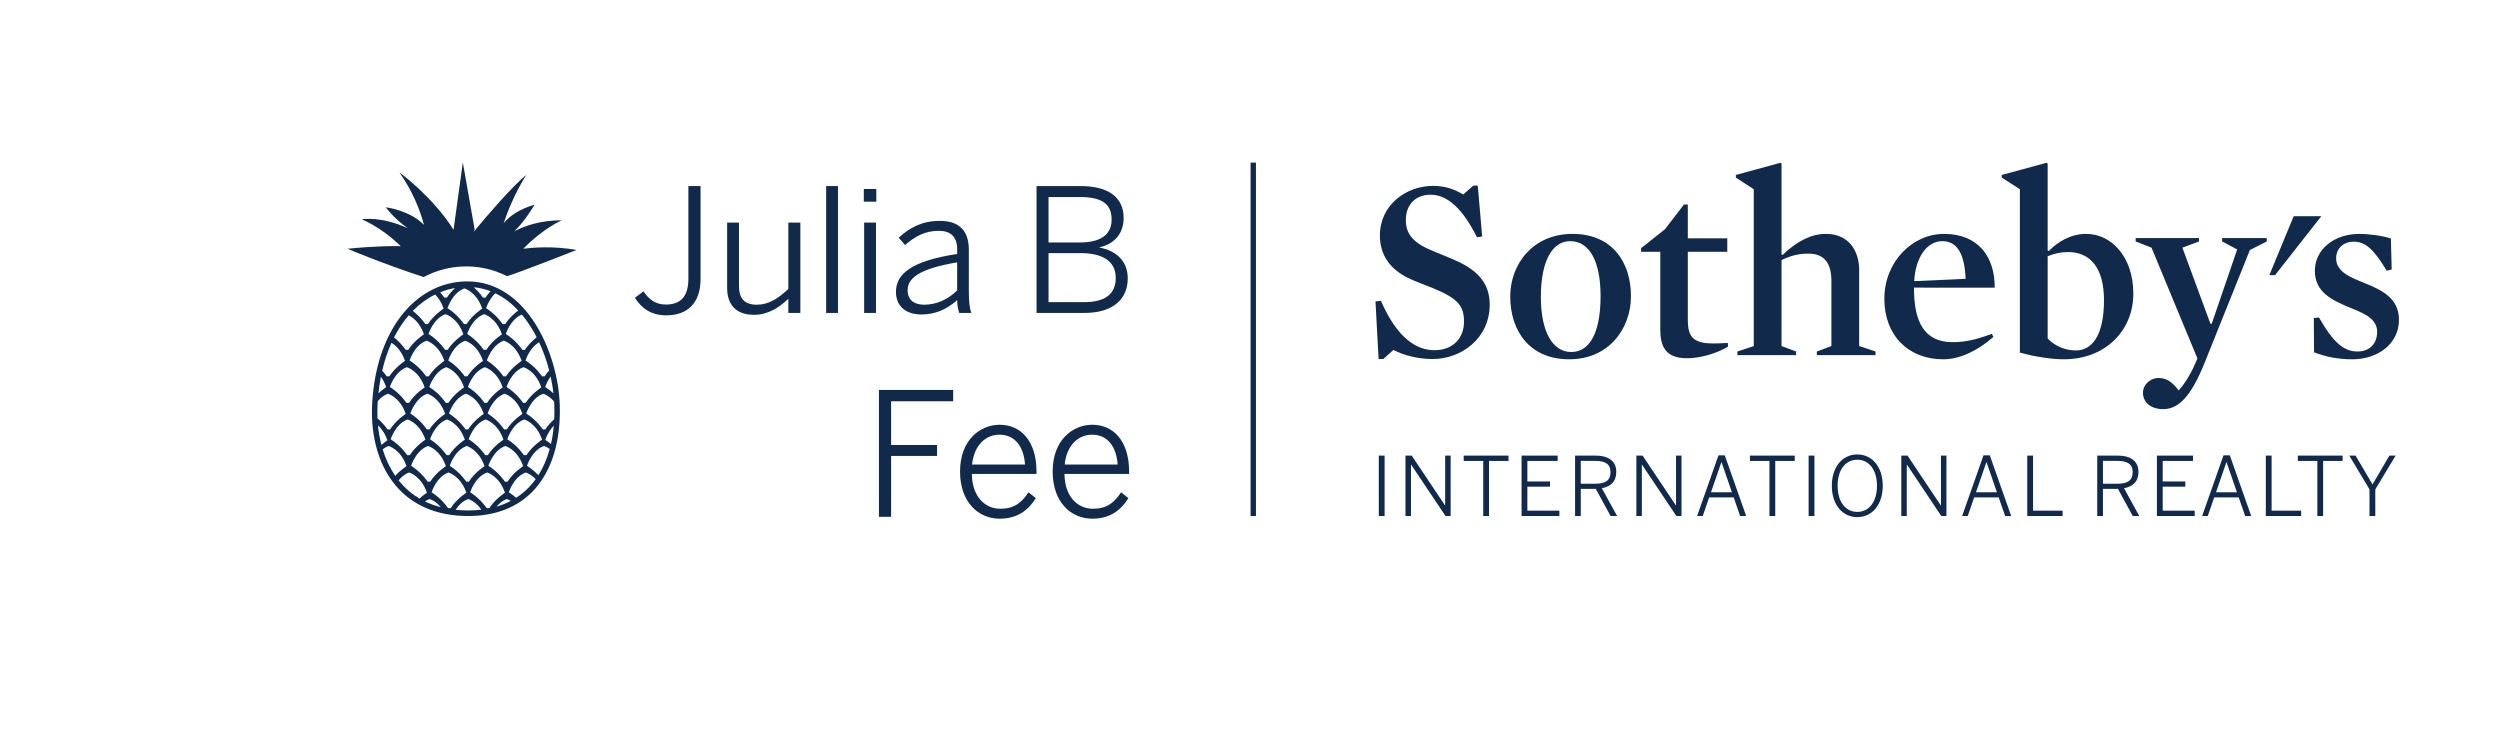 <?xml version="1.0" encoding="utf-8"?>
<!-- Generator: Adobe Illustrator 16.0.4, SVG Export Plug-In . SVG Version: 6.00 Build 0)  -->
<!DOCTYPE svg PUBLIC "-//W3C//DTD SVG 1.1//EN" "http://www.w3.org/Graphics/SVG/1.1/DTD/svg11.dtd">
<svg version="1.1" xmlns="http://www.w3.org/2000/svg" xmlns:xlink="http://www.w3.org/1999/xlink" x="0px" y="0px"
	 width="420.312px" height="125.781px" viewBox="0 0 420.312 125.781" enable-background="new 0 0 420.312 125.781"
	 xml:space="preserve">
<g id="Layer_1">
	<g>
		<g>
			<path fill="#112A4B" d="M106.743,50.076l1.441-1.095c0.922,1.355,2.018,2.219,3.747,2.219c2.277,0,3.805-1.124,3.805-4.323
				V31.283h2.046v15.623c0,4.035-2.191,6.11-5.765,6.11C109.395,53.016,107.838,51.777,106.743,50.076z"/>
			<path fill="#112A4B" d="M122.25,48.404V37.423h1.989v10.636c0,2.133,0.923,3.171,3.027,3.171c1.931,0,3.574-1.038,5.275-2.652
				V37.423h2.018v15.19h-2.018V50.22c-1.47,1.441-3.401,2.709-5.765,2.709C123.749,52.93,122.25,51.229,122.25,48.404z"/>
			<path fill="#112A4B" d="M138.897,31.283h1.989v21.33h-1.989V31.283z"/>
			<path fill="#112A4B" d="M145.227,31.773h2.104v2.133h-2.104V31.773z M145.284,37.423h1.989v15.19h-1.989V37.423z"/>
			<path fill="#112A4B" d="M150.633,49.067c0-2.998,2.565-5.188,10.291-6.37v-0.778c0-2.104-1.096-3.113-3.084-3.113
				c-2.392,0-4.093,1.009-5.678,2.393l-1.066-1.24c1.816-1.672,3.92-2.825,6.917-2.825c3.401,0,4.872,1.816,4.872,4.842v6.889
				c0,1.845,0.115,2.969,0.432,3.747h-2.046c-0.202-0.634-0.346-1.297-0.346-2.162c-1.758,1.585-3.718,2.421-5.996,2.421
				C152.218,52.872,150.633,51.431,150.633,49.067z M160.923,48.837V44.11c-6.514,1.095-8.33,2.709-8.33,4.698
				c0,1.585,1.066,2.421,2.767,2.421C157.493,51.229,159.367,50.336,160.923,48.837z"/>
			<path fill="#112A4B" d="M174.268,31.283h7.408c4.813,0,7.235,1.989,7.235,5.361c0,2.882-1.845,4.438-4.036,4.929v0.058
				c2.652,0.49,4.728,2.133,4.728,5.188c0,3.372-2.364,5.793-7.292,5.793h-8.042V31.283z M181.502,40.766
				c3.401,0,5.39-1.21,5.39-3.862c0-2.623-1.643-3.776-5.333-3.776h-5.275v7.638H181.502z M182.281,50.797
				c3.661,0,5.303-1.47,5.303-4.064c0-2.882-2.277-4.18-5.938-4.18h-5.361v8.244H182.281z"/>
			<path fill="#112A4B" d="M147.772,65.561h12.481v1.902h-10.435v7.35h7.725v1.845h-7.725V86.89h-2.046V65.561z"/>
			<path fill="#112A4B" d="M161.408,79.28c0-5.39,3.458-7.869,6.658-7.869c3.545,0,6.197,2.71,6.197,7.898v0.374h-10.867
				c0.029,3.747,2.162,5.852,4.785,5.852c2.277,0,3.574-0.98,4.727-2.767l1.239,0.979c-1.326,2.133-3.199,3.458-6.082,3.458
				C164.521,87.206,161.408,84.469,161.408,79.28z M172.332,78.098c-0.202-2.882-1.585-5.015-4.294-5.015
				c-2.191,0-4.237,1.585-4.612,5.015H172.332z"/>
			<path fill="#112A4B" d="M176.978,79.28c0-5.39,3.458-7.869,6.658-7.869c3.545,0,6.197,2.71,6.197,7.898v0.374h-10.867
				c0.029,3.747,2.162,5.852,4.785,5.852c2.277,0,3.574-0.98,4.727-2.767l1.239,0.979c-1.326,2.133-3.199,3.458-6.082,3.458
				C180.09,87.206,176.978,84.469,176.978,79.28z M187.901,78.098c-0.202-2.882-1.585-5.015-4.294-5.015
				c-2.191,0-4.237,1.585-4.612,5.015H187.901z"/>
		</g>
		<g>
			<rect x="210.256" y="27.335" fill="#112A4B" width="0.9" height="59.42"/>
		</g>
		<g>
			<polygon fill="#112A4B" points="385.626,36.35 381.534,46.257 382.495,46.257 390.271,36.35 			"/>
			<path fill="#112A4B" d="M240.898,60.36c-2.62,0-4.933-0.654-6.635-1.526l-1.7,1.526h-0.786l-0.524-9.688l0.915-0.087
				c2.751,6.285,5.98,8.292,8.992,8.292c3.144,0,4.977-2.05,4.977-4.8c0-2.62-1.005-3.886-5.107-5.587
				c-1.396-0.567-3.012-1.134-4.364-1.789c-3.056-1.528-4.671-3.929-4.671-7.114c0-5.195,4.496-8.337,8.904-8.337
				c2.184,0,3.666,0.611,5.107,1.44l1.702-1.483h0.741l0.743,8.554l-0.874,0.131c-2.399-4.801-4.975-7.159-7.812-7.159
				c-2.489,0-4.148,1.659-4.148,4.234c0,2.052,0.876,3.624,3.972,4.977c1.528,0.699,3.32,1.31,4.935,2.095
				c3.533,1.703,5.193,3.928,5.193,7.158C250.458,56.956,245.613,60.36,240.898,60.36"/>
			<path fill="#112A4B" d="M263.989,40.545c-3.056,0-4.932,3.405-4.932,9.385c0,5.892,2.008,9.25,5.106,9.25
				c3.187,0,4.933-3.401,4.933-9.382C269.097,43.907,267.22,40.545,263.989,40.545 M263.814,60.406
				c-6.634,0-9.906-4.758-9.906-10.564c0-5.369,3.751-10.519,10.473-10.519c6.635,0,9.822,4.714,9.822,10.476
				C274.203,55.211,270.536,60.406,263.814,60.406"/>
			<path fill="#112A4B" d="M283.674,60.229c-3.447,0-4.538-1.701-4.538-4.844V42.334h-3.229v-0.609l4.016-3.187l3.186-4.147h0.654
				v5.674h6.636v2.269h-6.636v11.307c0,1.745,0.262,2.792,1.135,3.403c0.744,0.524,1.747,0.7,3.188,0.7
				c0.698,0,1.572-0.044,2.401-0.089l0.043,0.612C288.825,59.312,286.032,60.229,283.674,60.229"/>
			<path fill="#112A4B" d="M304.059,42.641c-1.658,0-2.923,0.306-4.539,1.092v14.446l2.443,0.917v0.61h-9.864v-0.61l2.75-0.917
				V31.816l-3.012-1.964v-0.437l7.509-2.051l0.174,0.131v15.276l0.176,0.087c2.574-2.444,4.931-3.535,7.288-3.535
				c3.928,0,5.588,2.969,5.588,6.067v12.789l2.751,0.917v0.61h-9.867v-0.61l2.447-0.917V47.18
				C307.902,44.343,306.766,42.641,304.059,42.641"/>
			<path fill="#112A4B" d="M330.469,46.874c-0.174-4.103-1.354-6.329-3.929-6.329c-2.532,0-4.495,2.663-4.714,6.723L330.469,46.874
				L330.469,46.874z M321.784,48.358c0,5.543,1.569,9.166,6.503,9.166c2.182,0,3.973-0.437,6.591-1.397l0.261,0.524
				c-2.661,2.313-5.629,3.755-8.424,3.755c-5.979,0-9.91-4.104-9.91-10.171c0-6.242,4.717-10.912,10.04-10.912
				c5.765,0,8.556,3.884,8.512,9.035H321.784L321.784,48.358z"/>
			<path fill="#112A4B" d="M347.709,42.379c-1.308,0-2.399,0.262-3.446,0.698v13.835c1.351,1.397,3.099,2.007,4.757,2.007
				c2.575,0,4.714-2.312,4.714-8.467C353.733,45.041,351.421,42.379,347.709,42.379 M346.969,60.406
				c-2.268,0-5.282-0.527-7.377-1.136V31.816l-3.055-1.964v-0.437l7.55-2.051l0.176,0.131v14.622l0.177,0.088
				c1.525-1.528,3.621-2.881,6.327-2.881c4.146,0,7.899,3.798,7.899,10.039C358.666,55.604,353.953,60.406,346.969,60.406"/>
			<path fill="#112A4B" d="M370.626,61.058c-2.183,5.37-4.231,7.727-6.939,7.727c-2.313,0-3.403-1.354-3.403-2.75
				c0-1.354,1.223-2.486,2.617-2.486c1.485,0,2.357,0.783,3.406,2.093c0.826-0.915,1.832-2.486,2.4-3.712l0.741-1.654l-7.725-18.638
				l-2.664-1.047v-0.568h10.649v0.568l-2.793,1.047l4.714,12.789h0.218l4.278-12.483l-2.53-1.353v-0.568h7.506v0.568l-2.837,1.44
				L370.626,61.058L370.626,61.058z"/>
			<path fill="#112A4B" d="M395.511,60.406c-2.399,0-4.453-0.396-6.461-1.181l-0.043-5.761l0.874-0.086
				c2.355,4.146,4.146,5.717,6.459,5.717c2.052,0,3.317-1.309,3.317-3.316c0-2.271-2.313-3.143-4.801-4.147
				c-2.75-1.179-5.675-2.488-5.675-6.11c0-3.448,3.055-6.198,7.508-6.198c1.702,0,4.102,0.35,5.28,0.786l0.131,5.194l-0.828,0.218
				c-2.139-3.535-3.535-4.889-5.545-4.889c-1.831,0-2.967,1.223-2.967,2.793c0,2.27,2.356,3.187,4.843,4.191
				c2.753,1.135,5.72,2.443,5.72,6.154C403.323,57.831,399.744,60.406,395.511,60.406"/>
			<path fill="#112A4B" d="M231.81,86.752h0.976V76.594h-0.976V86.752L231.81,86.752z M236.297,86.752h0.922v-8.635h0.027
				l5.778,8.635h0.865V76.594h-0.921v8.373h-0.027l-5.602-8.373h-1.043V86.752L236.297,86.752z M249.365,86.752h0.974v-9.254h3.281
				v-0.904h-7.536v0.904h3.281V86.752L249.365,86.752z M255.815,86.752h6.354v-0.894h-5.38v-4.035h3.803v-0.878h-3.803v-3.447h5.093
				v-0.904h-6.067V86.752L255.815,86.752z M264.809,86.752h0.959v-4.56h2.524l2.485,4.56h1.099l-2.566-4.669
				c1.468-0.273,2.428-1.097,2.428-2.744c0-1.784-1.264-2.745-3.527-2.745h-3.401V86.752L264.809,86.752z M265.768,81.328v-3.844
				h2.36c1.702,0,2.636,0.496,2.636,1.896c0,1.469-0.947,1.947-2.621,1.947H265.768L265.768,81.328z M275.114,86.752h0.921v-8.635
				h0.027l5.778,8.635h0.864V76.594h-0.921v8.373h-0.027l-5.598-8.373h-1.045V86.752L275.114,86.752z M285.327,86.752h0.948
				l1.083-3.131h4.118l1.083,3.131h1.018l-3.598-10.199h-1.057L285.327,86.752L285.327,86.752z M287.66,82.757l1.744-5.051h0.026
				l1.743,5.051H287.66L287.66,82.757z M297.488,86.752h0.975v-9.254h3.281v-0.904h-7.538v0.904h3.282V86.752L297.488,86.752z
				 M304.076,86.752h0.974V76.594h-0.974V86.752L304.076,86.752z M312.257,86.942c2.485,0,4.282-2.085,4.282-5.27
				c0-3.184-1.797-5.271-4.282-5.271c-2.484,0-4.282,2.087-4.282,5.271C307.975,84.857,309.772,86.942,312.257,86.942
				L312.257,86.942z M312.257,86.064c-1.922,0-3.309-1.633-3.309-4.392c0-2.76,1.387-4.381,3.309-4.381s3.307,1.621,3.307,4.381
				C315.563,84.432,314.179,86.064,312.257,86.064L312.257,86.064z M319.656,86.752h0.919v-8.635h0.029l5.775,8.635h0.865V76.594
				h-0.92v8.373h-0.027l-5.599-8.373h-1.043V86.752L319.656,86.752z M329.883,86.752h0.945l1.085-3.131h4.116l1.084,3.131h1.017
				l-3.596-10.199h-1.057L329.883,86.752L329.883,86.752z M332.214,82.757l1.744-5.051h0.029l1.741,5.051H332.214L332.214,82.757z
				 M340.834,86.752h5.943v-0.894h-4.969v-9.265h-0.975V86.752L340.834,86.752z M352.597,86.752h0.96v-4.56h2.526l2.484,4.56h1.096
				l-2.564-4.669c1.469-0.273,2.429-1.097,2.429-2.744c0-1.784-1.261-2.745-3.526-2.745h-3.404V86.752L352.597,86.752z
				 M353.557,81.328v-3.844h2.361c1.703,0,2.636,0.496,2.636,1.896c0,1.469-0.948,1.947-2.621,1.947H353.557L353.557,81.328z
				 M362.63,86.752h6.356v-0.894h-5.382v-4.035h3.801v-0.878h-3.801v-3.447h5.093v-0.904h-6.067V86.752L362.63,86.752z
				 M370.234,86.752h0.946l1.086-3.131h4.117l1.084,3.131h1.016l-3.596-10.199h-1.058L370.234,86.752L370.234,86.752z
				 M372.568,82.757l1.743-5.051h0.027l1.742,5.051H372.568L372.568,82.757z M380.941,86.752h5.941v-0.894h-4.968v-9.265h-0.974
				V86.752L380.941,86.752z M389.602,86.752h0.974v-9.254h3.281v-0.904h-7.535v0.904h3.28V86.752L389.602,86.752z M398.372,86.752
				h0.975v-4.476l3.418-5.683h-1.045l-2.84,4.847l-2.855-4.847h-1.056l3.403,5.683V86.752L398.372,86.752z"/>
		</g>
		<g>
			<path fill="#112A4B" d="M77.815,27.312l-1.564,11.321c-3.446-5.528-9.103-9.654-9.103-9.654c2.185,3.141,3.434,6.183,4.129,8.827
				c-2.368-2.463-6.421-2.957-6.421-2.957c1.2,1.55,2.508,2.69,3.708,3.533c-4.51-2.093-7.734-1.517-7.734-1.517
				c2.699,1.218,4.869,2.889,6.543,4.526c-1.094-0.034-4.129-0.049-8.955,0.431c0,0,5.474,2.354,12.805,4.757
				c2.155-1.13,4.546-1.776,7.069-1.787c1.8-0.013,3.538,0.296,5.175,0.871c-0.007-0.075-0.012-0.153-0.018-0.231
				c0.01,0.083,0.021,0.164,0.029,0.244c0.605,0.212,1.197,0.467,1.771,0.757c2.166-0.647,11.693-4.411,11.693-4.411
				c-3.999-0.706-7.514-0.389-8.955-0.206c3.295-3.414,6.464-4.782,6.464-4.782c-3.529,0-6.175,0.9-7.973,1.844
				c1.732-1.622,3.402-4.472,3.402-4.472c-2.662,0.777-4.25,1.97-5.202,3.119c1.5-4.601,3.813-8.134,3.813-8.134
				c-2.438,2.01-6.412,6.634-8.87,9.604c0.115-0.256,0.174-0.422,0.174-0.422L77.815,27.312"/>
			<path fill="#112A4B" d="M90.044,54.512c-1.374-2.194-2.989-3.924-4.8-5.143c-2.033-1.368-4.276-2.061-6.669-2.061
				c-0.07,0-0.141,0-0.211,0.001c-2.148,0.037-4.194,0.575-6.082,1.599c-1.852,1.005-3.504,2.452-4.912,4.301
				c-1.412,1.856-2.542,4.071-3.359,6.585c-0.84,2.587-1.332,5.442-1.46,8.485c-0.11,2.595,0.193,5.175,0.876,7.46
				c0.771,2.582,2,4.773,3.651,6.513c1.329,1.4,2.926,2.491,4.748,3.243c1.966,0.811,4.214,1.234,6.683,1.259
				c0.069,0,0.137,0.001,0.204,0.001c2.295,0,4.393-0.367,6.235-1.09c1.762-0.691,3.31-1.716,4.6-3.045
				c1.613-1.663,2.822-3.793,3.594-6.331c0.733-2.413,1.06-5.149,0.97-8.136C93.969,63.45,92.448,58.351,90.044,54.512z
				 M91.569,63.27l-0.002,0.004h-0.442l-0.002-0.004c-0.009-0.015-0.971-1.523-2.763-2.664l-0.005-0.003l0.002-0.006
				c0.002-0.006,0.205-0.658,0.654-1.388c0.337-0.548,0.874-1.232,1.629-1.669c0.695,1.492,1.267,3.097,1.693,4.742
				C92.064,62.579,91.801,62.91,91.569,63.27z M92.573,63.289c0.208,0.944,0.368,1.896,0.475,2.843
				c-0.384-0.355-0.844-0.729-1.379-1.068l-0.005-0.003l0.002-0.006c0.002-0.007,0.206-0.657,0.656-1.388
				C92.396,63.546,92.479,63.419,92.573,63.289z M72.982,66.835c0.574,0.451,1.361,1.295,1.852,2.748l0.002,0.006l-0.005,0.003
				c-0.016,0.01-1.613,1.027-2.618,2.595l-0.003,0.004h-0.444l-0.002-0.004c-0.009-0.015-0.973-1.523-2.763-2.666l-0.005-0.004
				l0.001-0.006c0.002-0.006,0.206-0.655,0.656-1.386c0.416-0.674,1.131-1.556,2.186-1.931l0.002-0.001l0.002,0.001
				C71.848,66.196,72.36,66.345,72.982,66.835z M72.177,65.061l0.002-0.006c0.001-0.007,0.205-0.657,0.655-1.388
				c0.416-0.675,1.132-1.557,2.187-1.932l0.002-0.001l0.002,0.001c0.005,0.001,0.518,0.15,1.14,0.642
				c0.574,0.453,1.36,1.299,1.851,2.754l0.002,0.006l-0.005,0.004c-0.017,0.01-1.612,1.022-2.618,2.586l-0.002,0.003h-0.445
				l-0.002-0.003c-0.009-0.016-0.969-1.523-2.764-2.663L72.177,65.061z M72.306,73.844c0.002-0.007,0.206-0.658,0.656-1.389
				c0.417-0.675,1.133-1.557,2.187-1.929l0.002-0.001l0.002,0.001c0.005,0.001,0.518,0.149,1.14,0.64
				c0.574,0.452,1.36,1.296,1.851,2.748l0.002,0.006l-0.006,0.004c-0.016,0.01-1.611,1.028-2.618,2.592l-0.002,0.004h-0.441
				l-0.003-0.004c-0.009-0.016-0.974-1.524-2.767-2.662l-0.005-0.004L72.306,73.844z M75.494,69.521l-0.005-0.004l0.002-0.006
				c0.002-0.006,0.205-0.655,0.655-1.386c0.416-0.674,1.132-1.556,2.187-1.931l0.002-0.001l0.003,0.001
				c0.005,0.002,0.518,0.149,1.14,0.639c0.574,0.453,1.36,1.296,1.851,2.75l0.002,0.006l-0.005,0.003
				c-0.017,0.01-1.614,1.027-2.62,2.595l-0.002,0.004h-0.444l-0.002-0.004C78.248,72.172,77.291,70.663,75.494,69.521z
				 M78.676,65.063l-0.005-0.003l0.002-0.006c0.001-0.007,0.206-0.657,0.656-1.388c0.416-0.675,1.133-1.557,2.189-1.932l0.002-0.001
				l0.002,0.001c0.005,0.001,0.518,0.15,1.14,0.642c0.574,0.453,1.36,1.299,1.851,2.754l0.002,0.006l-0.005,0.004
				c-0.016,0.01-1.613,1.022-2.621,2.586l-0.002,0.003h-0.442l-0.002-0.003C81.433,67.711,80.473,66.203,78.676,65.063z
				 M81.984,69.511c0.002-0.006,0.206-0.656,0.656-1.386c0.417-0.675,1.134-1.557,2.19-1.931l0.002-0.001l0.002,0.001
				c0.005,0.002,0.518,0.149,1.14,0.639c0.574,0.453,1.361,1.296,1.852,2.75l0.002,0.006l-0.005,0.003
				c-0.016,0.01-1.616,1.027-2.622,2.595L85.2,72.19h-0.445l-0.002-0.004c-0.009-0.015-0.966-1.523-2.764-2.666l-0.005-0.004
				L81.984,69.511z M85.071,63.273h-0.444l-0.002-0.004c-0.01-0.015-0.969-1.523-2.765-2.664l-0.005-0.003l0.002-0.006
				c0.001-0.006,0.207-0.658,0.658-1.388c0.417-0.674,1.134-1.556,2.188-1.928l0.002-0.001l0.003,0
				c0.005,0.002,0.517,0.15,1.139,0.64c0.573,0.452,1.358,1.296,1.848,2.75l0.002,0.006l-0.006,0.003
				c-0.015,0.01-1.61,1.023-2.617,2.59L85.071,63.273z M84.378,56.22c-0.016,0.01-1.611,1.032-2.615,2.591l-0.002,0.004h-0.445
				l-0.002-0.004c-0.009-0.015-0.967-1.523-2.766-2.665l-0.005-0.003l0.001-0.006c0.002-0.007,0.207-0.657,0.658-1.387
				c0.417-0.674,1.135-1.556,2.189-1.928l0.002-0.001l0.002,0c0.005,0.001,0.519,0.15,1.14,0.64
				c0.573,0.452,1.359,1.296,1.845,2.749l0.002,0.006L84.378,56.22z M79.352,57.92c0.574,0.452,1.361,1.296,1.852,2.75l0.002,0.006
				L81.2,60.679c-0.016,0.01-1.617,1.023-2.623,2.59l-0.002,0.004h-0.443l-0.002-0.004c-0.01-0.015-0.968-1.523-2.764-2.664
				l-0.005-0.003l0.002-0.006c0.001-0.006,0.206-0.658,0.656-1.388c0.416-0.674,1.134-1.556,2.188-1.928l0.002-0.001l0.003,0
				C78.217,57.282,78.73,57.43,79.352,57.92z M77.891,56.22c-0.017,0.01-1.617,1.032-2.623,2.591l-0.002,0.004h-0.444l-0.002-0.004
				c-0.009-0.015-0.969-1.523-2.766-2.665l-0.005-0.003l0.002-0.006c0.002-0.007,0.206-0.657,0.656-1.387
				c0.417-0.674,1.134-1.556,2.19-1.928l0.002-0.001l0.002,0c0.005,0.001,0.518,0.15,1.14,0.64c0.574,0.452,1.361,1.296,1.854,2.749
				l0.002,0.006L77.891,56.22z M72.854,57.92c0.574,0.452,1.36,1.296,1.851,2.75l0.002,0.006l-0.005,0.003
				c-0.016,0.01-1.611,1.023-2.618,2.59l-0.002,0.004h-0.443l-0.002-0.004c-0.01-0.015-0.968-1.523-2.764-2.664l-0.005-0.003
				l0.001-0.006c0.002-0.006,0.206-0.658,0.655-1.388c0.415-0.674,1.131-1.556,2.186-1.928l0.002-0.001l0.002,0
				C71.719,57.282,72.232,57.43,72.854,57.92z M69.546,62.377c0.573,0.453,1.359,1.299,1.848,2.754l0.002,0.006l-0.005,0.004
				c-0.016,0.01-1.613,1.022-2.617,2.586l-0.002,0.003h-0.446l-0.002-0.003c-0.009-0.016-0.969-1.523-2.765-2.663l-0.005-0.003
				l0.002-0.006c0.001-0.007,0.205-0.657,0.655-1.388c0.416-0.675,1.134-1.557,2.191-1.932l0.002-0.001l0.002,0.001
				C68.412,61.737,68.925,61.886,69.546,62.377z M68.525,70.526l0.002-0.001l0.003,0.001c0.005,0.001,0.518,0.149,1.14,0.64
				c0.573,0.452,1.36,1.296,1.851,2.748l0.002,0.006l-0.005,0.004c-0.017,0.01-1.613,1.028-2.616,2.592L68.9,76.52h-0.445
				l-0.002-0.004c-0.01-0.016-0.974-1.524-2.766-2.662l-0.005-0.004l0.002-0.006c0.002-0.007,0.206-0.658,0.656-1.389
				C66.755,71.78,67.472,70.898,68.525,70.526z M69.119,78.302c0.002-0.006,0.206-0.658,0.657-1.39
				c0.416-0.675,1.134-1.558,2.191-1.929l0.002-0.002l0.002,0.001c0.005,0.002,0.518,0.15,1.139,0.641
				c0.574,0.451,1.36,1.295,1.851,2.748l0.002,0.006l-0.006,0.003c-0.016,0.011-1.616,1.028-2.623,2.594l-0.002,0.004h-0.441
				l-0.002-0.004c-0.009-0.016-0.968-1.525-2.766-2.662l-0.005-0.003L69.119,78.302z M72.563,82.759
				c0.002-0.007,0.205-0.658,0.654-1.39c0.415-0.675,1.132-1.558,2.188-1.93l0.002-0.001h0.003c0.005,0.002,0.518,0.15,1.14,0.643
				c0.574,0.452,1.361,1.298,1.851,2.753l0.002,0.006l-0.005,0.003c-0.016,0.011-1.611,1.021-2.622,2.585l-0.002,0.004H75.33
				l-0.002-0.004c-0.009-0.015-0.968-1.521-2.761-2.66l-0.005-0.003L72.563,82.759z M78.383,80.978l-0.002-0.004
				c-0.009-0.016-0.969-1.525-2.759-2.662l-0.005-0.004l0.001-0.006c0.002-0.006,0.206-0.658,0.655-1.39
				c0.415-0.675,1.131-1.558,2.185-1.929l0.002-0.002l0.002,0.001c0.005,0.002,0.518,0.15,1.141,0.641
				c0.574,0.451,1.361,1.295,1.853,2.748l0.002,0.006l-0.006,0.003c-0.016,0.011-1.612,1.028-2.617,2.594l-0.002,0.004H78.383z
				 M78.805,73.854l-0.005-0.004l0.001-0.006c0.002-0.007,0.206-0.658,0.656-1.389c0.416-0.675,1.132-1.557,2.185-1.929l0.003-0.001
				l0.002,0.001c0.005,0.001,0.518,0.149,1.14,0.64c0.574,0.452,1.361,1.296,1.852,2.748l0.003,0.006l-0.006,0.004
				c-0.016,0.01-1.611,1.028-2.618,2.592l-0.002,0.004h-0.442l-0.002-0.004C81.562,76.5,80.603,74.991,78.805,73.854z
				 M82.112,78.302c0.002-0.006,0.206-0.658,0.656-1.39c0.416-0.675,1.133-1.558,2.188-1.929l0.002-0.002l0.003,0.001
				c0.005,0.002,0.518,0.15,1.14,0.641c0.574,0.451,1.36,1.295,1.85,2.748l0.002,0.006l-0.005,0.003
				c-0.016,0.011-1.612,1.028-2.618,2.594l-0.003,0.004h-0.443l-0.002-0.004c-0.009-0.016-0.967-1.525-2.764-2.662l-0.005-0.003
				L82.112,78.302z M85.299,73.854l-0.005-0.004l0.002-0.006c0.002-0.007,0.206-0.658,0.656-1.389
				c0.417-0.675,1.135-1.557,2.19-1.929l0.003-0.001l0.002,0.001c0.005,0.001,0.519,0.149,1.14,0.64
				c0.574,0.452,1.36,1.296,1.85,2.748l0.002,0.006l-0.005,0.004c-0.016,0.01-1.613,1.028-2.621,2.592L88.51,76.52h-0.442
				l-0.002-0.004C88.056,76.5,87.098,74.991,85.299,73.854z M88.382,67.729h-0.444l-0.002-0.003
				c-0.01-0.016-0.965-1.523-2.766-2.663l-0.005-0.003l0.002-0.006c0.001-0.007,0.207-0.657,0.658-1.388
				c0.417-0.675,1.135-1.557,2.19-1.932l0.003-0.001l0.002,0.001c0.005,0.001,0.518,0.15,1.139,0.642
				c0.573,0.453,1.358,1.299,1.846,2.754l0.002,0.006l-0.006,0.004c-0.016,0.01-1.611,1.022-2.616,2.586L88.382,67.729z
				 M88.256,58.812l-0.002,0.004h-0.439l-0.002-0.004c-0.01-0.015-0.973-1.523-2.765-2.665l-0.005-0.003l0.002-0.006
				c0.001-0.007,0.205-0.657,0.655-1.387c0.395-0.64,1.061-1.468,2.031-1.868c0.595,0.71,1.109,1.439,1.547,2.138
				c0.335,0.535,0.652,1.096,0.95,1.677C89.668,57.145,88.859,57.882,88.256,58.812z M84.946,54.481l-0.002,0.004h-0.443
				l-0.002-0.004c-0.01-0.015-0.97-1.524-2.764-2.663l-0.005-0.003l0.002-0.006c0.001-0.007,0.206-0.657,0.656-1.387
				c0.214-0.349,0.51-0.752,0.891-1.113c1.517,0.728,2.793,1.764,3.849,2.893C86.58,52.615,85.629,53.421,84.946,54.481z
				 M81.633,50.027l-0.002,0.003h-0.439l-0.002-0.003c-0.007-0.012-0.533-0.839-1.529-1.729c1.009,0.098,1.944,0.329,2.808,0.661
				C82.175,49.275,81.886,49.633,81.633,50.027z M81.071,51.885l0.002,0.006l-0.005,0.003c-0.016,0.01-1.611,1.021-2.618,2.587
				l-0.002,0.004h-0.442l-0.003-0.004c-0.009-0.015-0.968-1.524-2.765-2.663l-0.005-0.003l0.002-0.006
				c0.002-0.007,0.206-0.657,0.657-1.387c0.417-0.674,1.133-1.557,2.188-1.932l0.002-0.001l0.003,0
				c0.004,0.001,0.518,0.15,1.139,0.641C79.797,49.584,80.583,50.43,81.071,51.885z M75.141,50.027l-0.002,0.003h-0.446
				l-0.003-0.003C74.685,50.02,74.45,49.649,74,49.14c0.811-0.328,1.649-0.569,2.508-0.717
				C76.051,48.847,75.548,49.391,75.141,50.027z M74.581,51.885l0.002,0.006l-0.006,0.003c-0.016,0.01-1.616,1.021-2.624,2.587
				l-0.002,0.004h-0.442l-0.002-0.004c-0.008-0.013-0.736-1.159-2.111-2.207c1.137-1.162,2.405-2.088,3.764-2.758
				C73.655,50.013,74.205,50.769,74.581,51.885z M69.417,53.462c0.574,0.452,1.36,1.296,1.851,2.749l0.002,0.006l-0.005,0.003
				c-0.016,0.01-1.614,1.032-2.621,2.591l-0.002,0.004h-0.445l-0.003-0.004c-0.008-0.012-0.676-1.066-1.943-2.078
				c0.54-1.06,1.153-2.044,1.839-2.945c0.204-0.269,0.414-0.527,0.63-0.778C68.913,53.11,69.155,53.256,69.417,53.462z
				 M68.082,60.67l0.002,0.006l-0.005,0.003c-0.016,0.01-1.612,1.023-2.617,2.59l-0.002,0.004h-0.443l-0.002-0.004
				c-0.005-0.007-0.263-0.412-0.757-0.958c0.389-1.673,0.912-3.24,1.565-4.682c0.128,0.08,0.267,0.175,0.413,0.29
				C66.807,58.372,67.593,59.216,68.082,60.67z M64.924,65.086l0.001,0.006l-0.005,0.004c-0.009,0.006-0.605,0.385-1.296,1.035
				c0.099-0.954,0.237-1.883,0.412-2.783C64.363,63.795,64.681,64.365,64.924,65.086z M65.214,66.194l0.002-0.001l0.002,0.001
				c0.005,0.002,0.519,0.15,1.14,0.641c0.574,0.451,1.36,1.295,1.85,2.748l0.002,0.006l-0.005,0.003
				c-0.016,0.01-1.61,1.027-2.615,2.595l-0.002,0.004h-0.445l-0.002-0.004c-0.007-0.012-0.583-0.915-1.674-1.854
				c-0.029-0.665-0.029-1.341,0-2.024c0.012-0.289,0.028-0.576,0.046-0.861C63.929,66.945,64.493,66.451,65.214,66.194z
				 M65.126,74.028l0.002,0.006l-0.005,0.003c-0.008,0.006-0.441,0.281-0.997,0.764c-0.275-1.05-0.47-2.152-0.579-3.293
				C64.079,71.995,64.711,72.79,65.126,74.028z M65.342,74.983l0.003-0.002l0.002,0.001c0.005,0.002,0.518,0.15,1.14,0.641
				c0.574,0.451,1.36,1.295,1.851,2.748l0.002,0.006l-0.006,0.003c-0.012,0.008-0.978,0.622-1.88,1.628
				c-0.9-1.305-1.612-2.812-2.117-4.461C64.63,75.315,64.964,75.116,65.342,74.983z M68.783,79.439l0.002-0.001h0.003
				c0.005,0.002,0.517,0.15,1.139,0.643c0.573,0.452,1.359,1.298,1.851,2.753l0.002,0.006l-0.005,0.003
				c-0.01,0.006-0.572,0.362-1.239,0.976c-1.03-0.604-1.963-1.345-2.794-2.22c-0.251-0.266-0.493-0.544-0.725-0.834
				C67.44,80.237,68.024,79.706,68.783,79.439z M72.222,83.9l0.002-0.001h0.002c0.005,0.002,0.518,0.149,1.14,0.639
				c0.227,0.179,0.487,0.419,0.75,0.734c-0.95-0.243-1.842-0.567-2.678-0.973C71.675,84.139,71.936,84.001,72.222,83.9z
				 M78.718,83.9l0.002-0.001h0.003c0.005,0.002,0.518,0.149,1.138,0.639c0.318,0.251,0.703,0.624,1.065,1.154
				c-0.711,0.084-1.449,0.126-2.215,0.126c-0.065,0-0.13-0.001-0.195-0.001c-0.658-0.007-1.296-0.042-1.916-0.106
				C77.025,85.055,77.721,84.251,78.718,83.9z M79.059,82.768l-0.005-0.003l0.002-0.006c0.001-0.007,0.205-0.658,0.655-1.39
				c0.416-0.675,1.133-1.558,2.19-1.93l0.002-0.001h0.003c0.005,0.002,0.518,0.15,1.139,0.643c0.574,0.452,1.36,1.298,1.85,2.753
				l0.002,0.006l-0.005,0.003c-0.016,0.011-1.613,1.021-2.62,2.585l-0.002,0.004h-0.445l-0.002-0.004
				C81.813,85.413,80.855,83.907,79.059,82.768z M85.212,83.9l0.002-0.001h0.002c0.004,0.002,0.277,0.08,0.666,0.312
				c-0.75,0.396-1.55,0.718-2.401,0.968C83.902,84.668,84.475,84.159,85.212,83.9z M85.555,82.768l-0.005-0.003l0.002-0.007
				c0.002-0.006,0.207-0.657,0.657-1.389c0.416-0.675,1.133-1.558,2.187-1.93l0.001-0.001H88.4c0.005,0.002,0.518,0.15,1.14,0.643
				c0.161,0.127,0.339,0.286,0.523,0.479c-0.361,0.498-0.751,0.965-1.171,1.397c-0.643,0.663-1.349,1.24-2.116,1.733
				C86.425,83.38,86.019,83.062,85.555,82.768z M88.612,78.312l-0.005-0.003l0.002-0.007c0.001-0.006,0.205-0.658,0.656-1.39
				c0.417-0.675,1.134-1.558,2.192-1.929l0.002-0.002l0.002,0.001c0.004,0.002,0.423,0.123,0.961,0.507
				c-0.449,1.644-1.088,3.12-1.91,4.409C90.054,79.406,89.418,78.822,88.612,78.312z M91.686,73.962l-0.005-0.003l0.001-0.006
				c0.001-0.007,0.205-0.658,0.656-1.39c0.191-0.31,0.446-0.663,0.768-0.991c-0.095,1.077-0.253,2.104-0.475,3.078
				C92.348,74.416,92.033,74.183,91.686,73.962z M91.697,72.187l-0.002,0.004h-0.444l-0.002-0.004
				c-0.009-0.015-0.969-1.523-2.765-2.666l-0.005-0.004l0.002-0.006c0.002-0.006,0.206-0.656,0.657-1.386
				c0.416-0.675,1.133-1.557,2.189-1.931l0.002-0.001l0.002,0.001c0.005,0.002,0.518,0.149,1.139,0.639
				c0.212,0.168,0.452,0.389,0.696,0.673c0.013,0.224,0.023,0.445,0.03,0.667c0.024,0.79,0.018,1.56-0.017,2.307
				C92.694,70.917,92.139,71.499,91.697,72.187z"/>
		</g>
	</g>
</g>
<g id="Layer_3" display="none">
	<g display="inline">
		<g>
			<line fill="none" stroke="#ED2D8C" stroke-width="0.25" x1="17.24" y1="446.892" x2="20.24" y2="446.892"/>
			
				<line fill="none" stroke="#ED2D8C" stroke-width="0.25" stroke-dasharray="6.021,6.021" x1="26.261" y1="446.892" x2="396.562" y2="446.892"/>
			<line fill="none" stroke="#ED2D8C" stroke-width="0.25" x1="399.573" y1="446.892" x2="402.573" y2="446.892"/>
		</g>
	</g>
	<g display="inline">
		<g>
			<line fill="none" stroke="#ED2D8C" stroke-width="0.25" x1="17.24" y1="506.642" x2="20.24" y2="506.642"/>
			
				<line fill="none" stroke="#ED2D8C" stroke-width="0.25" stroke-dasharray="6.021,6.021" x1="26.261" y1="506.642" x2="396.562" y2="506.642"/>
			<line fill="none" stroke="#ED2D8C" stroke-width="0.25" x1="399.573" y1="506.642" x2="402.573" y2="506.642"/>
		</g>
	</g>
	<g display="inline">
		<g>
			<line fill="none" stroke="#ED2D8C" stroke-width="0.25" x1="17.24" y1="27.091" x2="20.24" y2="27.091"/>
			
				<line fill="none" stroke="#ED2D8C" stroke-width="0.25" stroke-dasharray="6.024,6.024" x1="26.264" y1="27.091" x2="709.994" y2="27.091"/>
			<line fill="none" stroke="#ED2D8C" stroke-width="0.25" x1="713.006" y1="27.091" x2="716.006" y2="27.091"/>
		</g>
	</g>
	<g display="inline">
		<g>
			<line fill="none" stroke="#ED2D8C" stroke-width="0.25" x1="17.24" y1="86.842" x2="20.24" y2="86.842"/>
			
				<line fill="none" stroke="#ED2D8C" stroke-width="0.25" stroke-dasharray="6.024,6.024" x1="26.264" y1="86.842" x2="709.994" y2="86.842"/>
			<line fill="none" stroke="#ED2D8C" stroke-width="0.25" x1="713.006" y1="86.842" x2="716.006" y2="86.842"/>
		</g>
	</g>
	<g display="inline">
		<g>
			<line fill="none" stroke="#ED2D8C" stroke-width="0.25" x1="17.24" y1="227.842" x2="20.24" y2="227.842"/>
			
				<line fill="none" stroke="#ED2D8C" stroke-width="0.25" stroke-dasharray="6.021,6.021" x1="26.261" y1="227.842" x2="396.562" y2="227.842"/>
			<line fill="none" stroke="#ED2D8C" stroke-width="0.25" x1="399.573" y1="227.842" x2="402.573" y2="227.842"/>
		</g>
	</g>
	<g display="inline">
		<g>
			<line fill="none" stroke="#ED2D8C" stroke-width="0.25" x1="17.24" y1="306.303" x2="20.24" y2="306.303"/>
			
				<line fill="none" stroke="#ED2D8C" stroke-width="0.25" stroke-dasharray="6.021,6.021" x1="26.261" y1="306.303" x2="396.562" y2="306.303"/>
			<line fill="none" stroke="#ED2D8C" stroke-width="0.25" x1="399.573" y1="306.303" x2="402.573" y2="306.303"/>
		</g>
	</g>
</g>
<g id="Guides">
</g>
<g id="Layer_4">
</g>
</svg>
